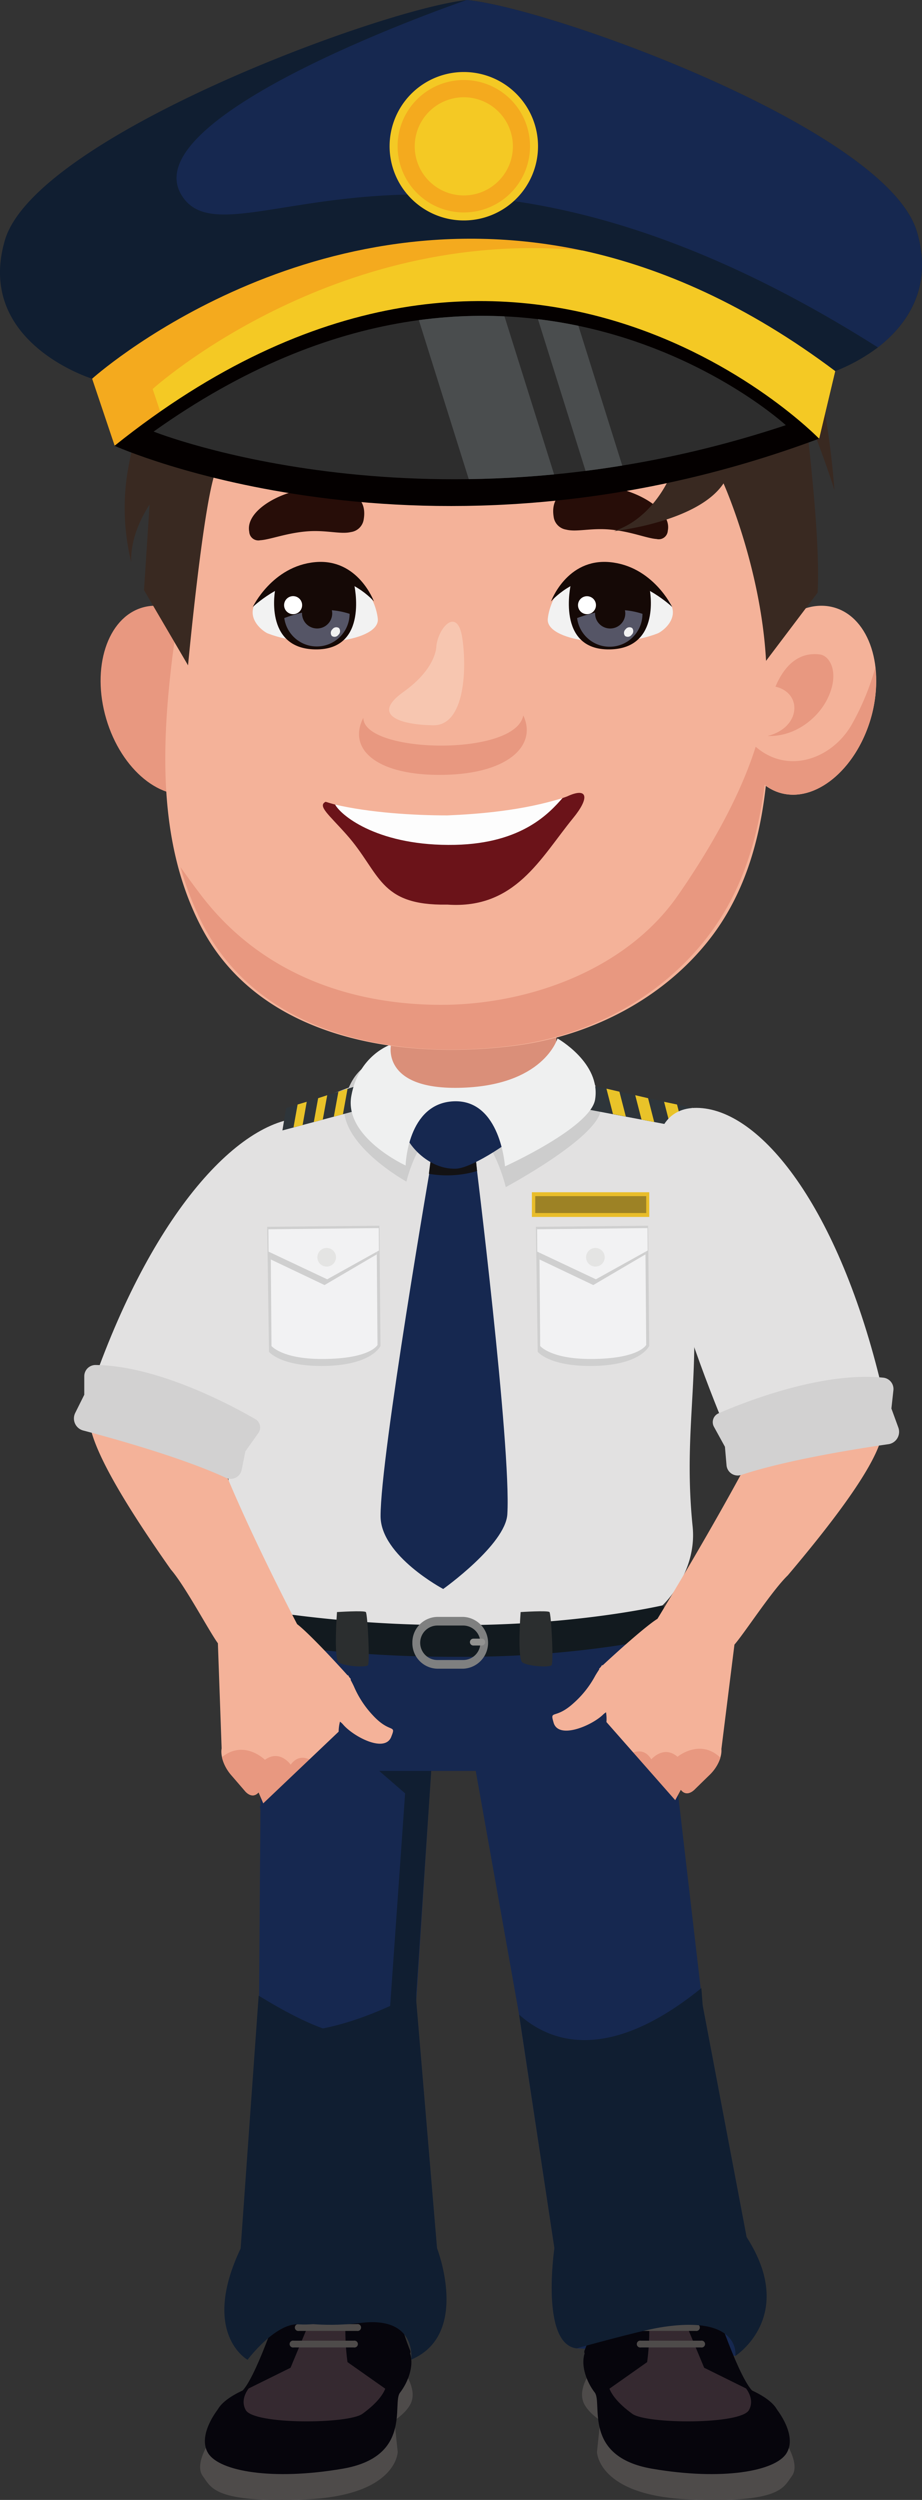 <svg xmlns="http://www.w3.org/2000/svg" xmlns:xlink="http://www.w3.org/1999/xlink" viewBox="0 0 246.48 668.24"><rect x="0" y="0" width="246.48" height="668.24" fill="#333333" stroke="none"/><defs><style>.cls-1{fill:none;}.cls-2{isolation:isolate;}.cls-3{fill:#e2e1e1;}.cls-4{fill:#162850;}.cls-5{fill:#4e4b4a;}.cls-6{fill:#06050c;}.cls-7{fill:#352930;}.cls-8{fill:#101e31;}.cls-9{fill:#da8f79;}.cls-10{fill:#cdcdcd;}.cls-11{fill:#2e353a;}.cls-12{fill:#e9c329;}.cls-13{fill:#131214;}.cls-14{fill:#eff0f0;}.cls-15{fill:#121a1f;}.cls-16{fill:#2b2e2f;}.cls-17{fill:#e9bd29;}.cls-18{fill:#9d8225;}.cls-19{fill:#cfcfcf;}.cls-20{fill:#f2f2f3;}.cls-21{fill:#e4e4e3;}.cls-22{fill:#7f8080;}.cls-23{fill:#939391;}.cls-24{fill:#e89880;}.cls-25{fill:#f4b299;}.cls-26{fill:#f7c6b0;}.cls-27{fill:#270d08;}.cls-28{fill:#f2f2f2;}.cls-29{fill:#150906;}.cls-30{fill:#fff;}.cls-31{fill:#556;}.cls-32{fill:#d2d1d1;}.cls-33{fill:#6b1319;}.cls-34{fill:#fdfdfd;}.cls-35{fill:#392921;}.cls-36{mix-blend-mode:multiply;fill:url(#Безынный_градиент_62);}.cls-37{fill:#52423a;}.cls-38{fill:#f4aa1e;}.cls-39{fill:#f4c924;}.cls-40{fill:#040000;}.cls-41{fill:#2d2d2d;}.cls-42{clip-path:url(#clip-path);}.cls-43{fill:#4a4d4e;}</style><linearGradient id="Безынный_градиент_62" x1="-1801.17" y1="774.83" x2="-1800.9" y2="774.83" gradientTransform="matrix(-1.14, -0.03, -0.03, 1.07, -1938.78, -827)" gradientUnits="userSpaceOnUse"><stop offset="0" stop-color="#fae4d7"/><stop offset="0.99" stop-color="#9f76aa"/></linearGradient><clipPath id="clip-path"><path class="cls-1" d="M41.07,115.36s74.36,29.79,169-1.71c0,0-72.69-66.89-169,1.71Z"/></clipPath></defs><g class="cls-2"><g id="Слой_2" data-name="Слой 2"><g id="_Пјh_1" data-name="№Пјh_1"><path class="cls-3" d="M82.58,298.82c-17.06-1.05-41,23.41-57.72,71L64,386.55S114.25,300.77,82.58,298.82Z"/><path class="cls-4" d="M199.58,598h0l-11.73-61.89L175.58,430.7,70,432.42,69.22,539,69,617.7l42.37.83c6.72-4.5,5.44-17.59,5.44-17.59l-5.55-66,4-61.57h11.92l11.47,64.43,9.59,63.14s-3.79,25.63,5.94,26.78l42.44,2S210.51,617.15,199.58,598Z"/><path class="cls-5" d="M157.6,634.42s-3.34,4.62-1.39,8.24,6.83,5.78,6.83,5.78Z"/><path class="cls-5" d="M210,652.81s4,5.93,1.69,9.05-3,7.23-27.44,6.23-24.66-12.67-24.66-12.67l.91-8.64Z"/><path class="cls-6" d="M207.64,644s5.63,6.95,2.61,11.77-17.17,7.34-35.9,4.13S161.17,642.36,159,639.54s-3.7-7-2.78-10.25S207.64,644,207.64,644Z"/><path class="cls-6" d="M198.64,638s10.28,3.52,9.56,8.5-35.37,8.59-45.16,2c0,0-1.64.45-2.53-8.3s-5.08-10.25-4.18-12.06a61.28,61.28,0,0,0,2.36-7.08Z"/><path class="cls-7" d="M197.68,636.53s4.71,3.76,2.54,7.69-27.39,3.76-31.19,1-6.53-5.88-6.53-8.74-2.93-20.1-.81-25.14c1.35-3.21,6.25-9.13,13.38-6.83,6.53,2.11,10.64,8.75,10.64,8.75Z"/><path class="cls-6" d="M201.67,639.54l-13.42-6.63-8.16-19.6s7.07-5,10.79,2.26C190.88,615.57,197.86,637,201.67,639.54Z"/><path class="cls-6" d="M173,631.4s2.9-19.45-4.36-21.11A8.87,8.87,0,0,0,158.51,615l-.91,7.23,3.81,17.34Z"/><path class="cls-5" d="M169.51,616.73h16a.91.91,0,1,1,0,1.8h-16A.91.91,0,1,1,169.51,616.73Z"/><path class="cls-5" d="M170.48,621.25H186a.92.92,0,1,1,0,1.81H170.48A.92.92,0,1,1,170.48,621.25Z"/><path class="cls-5" d="M171.32,625.67H187.4a.92.92,0,1,1,0,1.81H171.32A.92.92,0,1,1,171.32,625.67Z"/><path class="cls-5" d="M108.31,634.42s3.34,4.62,1.4,8.24-6.84,5.78-6.84,5.78Z"/><path class="cls-5" d="M55.91,652.81s-4,5.93-1.7,9.05,3,7.23,27.45,6.23,24.66-12.67,24.66-12.67l-.91-8.64Z"/><path class="cls-6" d="M58.27,644s-5.63,6.95-2.61,11.77,17.17,7.34,35.91,4.13,13.18-17.49,15.35-20.31,3.71-7,2.79-10.25S58.27,644,58.27,644Z"/><path class="cls-6" d="M67.27,638s-10.28,3.52-9.55,8.5,35.36,8.59,45.15,2c0,0,1.65.45,2.54-8.3s5.08-10.25,4.17-12.06a61.28,61.28,0,0,1-2.36-7.08Z"/><path class="cls-7" d="M68.24,636.53s-4.72,3.76-2.54,7.69,27.38,3.76,31.19,1,6.53-5.88,6.53-8.74,2.92-20.1.8-25.14c-1.35-3.21-6.24-9.13-13.38-6.83-6.52,2.11-10.64,8.75-10.64,8.75Z"/><path class="cls-6" d="M64.25,639.54l13.42-6.63,8.16-19.6s-7.08-5-10.79,2.26C75,615.57,68.05,637,64.25,639.54Z"/><path class="cls-6" d="M92.9,631.4S90,612,97.25,610.29A8.88,8.88,0,0,1,107.41,615l.9,7.23-3.81,17.34Z"/><path class="cls-5" d="M96.4,616.73h-16a.91.91,0,1,0,0,1.8h16A.91.91,0,1,0,96.4,616.73Z"/><path class="cls-5" d="M95.44,621.25H79.91a.92.92,0,1,0,0,1.81H95.44A.92.92,0,1,0,95.44,621.25Z"/><path class="cls-5" d="M94.59,625.67H78.51a.92.92,0,1,0,0,1.81H94.59A.92.92,0,1,0,94.59,625.67Z"/><path class="cls-8" d="M116.83,600.94l-5.55-66v-2.15l4-59.42H101.37l6.93,6-4,56.82c-16.42,7.44-27.69,7.9-35.13,6.11L69,617.7s9.84,5.36,27.47,3.22c15.06-1.84,13.46,9.81,13.46,9.81C125.84,624,116.83,600.94,116.83,600.94Z"/><path class="cls-8" d="M187.85,536.08l-.35-4.65c-25.25,20.47-40.81,14.2-48.71,7.1l9.42,62.41s-3.79,25.63,5.94,26.78c0,0,16.45-4.61,22.21-5.57,21.89-3.62,20.23,7.59,20.23,7.59s16.61-10.61,3-31.77Z"/><path class="cls-8" d="M69.15,533.45c27.67,17,33.81,10.76,40.74,2.69l5.77,61.16s-16.09,25.35-35.75,24c-6.29-.45-13.73,9.48-13.73,9.48s-12.63-7-1.85-29.76Z"/><path class="cls-9" d="M125.15,309.72h0c-12.28.2-22-7.09-21.67-16.2L105,255c.35-9.11,10.69-16.73,23-16.93h0c12.27-.2,22,7.09,21.67,16.2l-1.5,38.49C147.76,301.9,137.43,309.52,125.15,309.72Z"/><path class="cls-3" d="M185.44,349.64c-.86-18.12-1.08-39.18-1.14-48.52.28-1.72.58-3.4.89-5l-.91.11v0l-34.59-7.78-13,13.43-16.61,2-11.31-.25-8.29-15.46S89.1,292,85.58,293.88C79.28,297.3,73,303,67.86,316.43c-7.58,19.88-8.53,46.37-8.53,46.37s.57,23.51,3.54,53.17c.74,7.38,2.55,12.77,9.77,16.64a7.62,7.62,0,0,0,.76,1c0,4.29,6,5.69,6,5.69h90.74c-1.68-1.74-3.24-.86-4.72-2.82,3.18-.84,5.81-2.07,7.25-3.85.05-.07.1-.18.15-.26,4.15-1.86,13.63-11.81,12.34-24.35C182.86,385.31,186.45,371.06,185.44,349.64Z"/><path class="cls-10" d="M102.46,283s-8.4.73-10.34,11.69,16.53,21.16,16.53,21.16,3.54-15.68,12.89-15.94c9.58-.27,13.67,17.41,13.67,17.41s24.25-13,25.38-20.49-8.15-13.95-8.15-13.95S142.83,291.25,122,292,102.46,283,102.46,283Z"/><polygon class="cls-11" points="156.68 296.47 186.75 302.17 185.35 296.22 158.02 290.12 156.68 296.47"/><path class="cls-12" d="M173.25,293.55l-3.43-.8,1.68,6.52,3.39.66Zm7.74,1.69-3.46-.73,1.61,6.25,3.42.6ZM162.12,291l1.75,6.8,3.44.67-1.72-6.66Z"/><polygon class="cls-11" points="96.77 296.47 75.5 302.17 76.49 296.22 95.83 290.12 96.77 296.47"/><path class="cls-12" d="M83.89,299.93l2.4-.66,1.19-6.52-2.43.8Zm-5.43,1.43,2.43-.6L82,294.51l-2.44.73Zm12-9.52-1.22,6.66,2.44-.67,1.23-6.8Z"/><path class="cls-4" d="M115.46,309.5s-13.8,79.76-13.72,95.83c.06,10.56,16.74,19.41,16.74,19.41s16.68-11.88,17.15-20c1.07-18.12-8.62-96-8.62-96Z"/><path class="cls-13" d="M115.12,310.12c-.14,1.09-.3,2.31-.47,3.64a28.23,28.23,0,0,0,12.88-.74l-.36-3.67A26.32,26.32,0,0,1,115.12,310.12Z"/><path class="cls-4" d="M121.56,291.93c-.47,0-12.69,7.3-13.38,9.72s5.4,11,13.67,10.75c4.81-.15,16.69-8.74,16.07-8.86S131.87,292.26,121.56,291.93Z"/><path class="cls-14" d="M104.54,279.18S95.85,282,93.91,293s14.52,18.54,14.52,18.54.43-16.68,12.91-17.16S135,311.77,135,311.77s22.87-10.35,24.09-17.86c1.59-9.79-10.06-16.33-10.06-16.33s-3.66,12.8-26.44,13.2C101.76,291.14,104.54,279.18,104.54,279.18Z"/><path class="cls-15" d="M177.2,429.11c-5.56,1.22-26.33,5.29-54.58,5.29A336.17,336.17,0,0,1,69,430.32c-1.17,0-.89,8.31.12,8.61a345.26,345.26,0,0,0,53.54,3.93,278.4,278.4,0,0,0,54.46-5.06C177.82,437.56,177.89,429.11,177.2,429.11Z"/><path class="cls-16" d="M90.09,430.91s-.94,12.41.47,13.45,7.24,1.41,7.8.75-.09-13.73-.56-14.2S90.09,430.91,90.09,430.91Z"/><path class="cls-16" d="M139.18,430.91s-.94,12.41.47,13.45,7.24,1.41,7.81.75-.1-13.73-.57-14.2S139.18,430.91,139.18,430.91Z"/><g id="Body_0_Layer0_1_MEMBER_2_FILL" data-name="Body 0 Layer0 1 MEMBER 2 FILL"><path class="cls-17" d="M142.19,318.69v6.6h31.38v-6.6Z"/></g><g id="Body_0_Layer0_1_MEMBER_4_FILL" data-name="Body 0 Layer0 1 MEMBER 4 FILL"><path class="cls-18" d="M143.09,319.73v4.52h29.67v-4.52Z"/></g><path class="cls-19" d="M173.26,327.64l-30,.29.49,33.41s2.9,3.78,14,3.79c13.54,0,15.81-5.37,15.81-5.37Z"/><path class="cls-20" d="M172.51,329.16l-28.34.31.24,30.32s2.79,3.47,13.46,3.47c13,0,14.88-3.76,14.88-3.76Z"/><polygon class="cls-19" points="172.5 328.34 144.17 329.7 144.23 336.66 158.6 343.5 172.56 335.3 172.5 328.34"/><polygon class="cls-20" points="173.09 328.27 143.58 328.59 143.63 334.57 159.3 341.96 173.14 334.27 173.09 328.27"/><path class="cls-21" d="M156.68,336.09a2.49,2.49,0,1,0,2.47-2.51A2.49,2.49,0,0,0,156.68,336.09Z"/><path class="cls-19" d="M101.43,327.64l-30,.29.48,33.41s2.91,3.78,14,3.79c13.53,0,15.81-5.37,15.81-5.37Z"/><path class="cls-20" d="M100.68,329.16l-28.34.31.24,30.32s2.79,3.47,13.46,3.47c13,0,14.88-3.76,14.88-3.76Z"/><polygon class="cls-19" points="100.67 328.34 72.34 329.7 72.39 336.66 86.76 343.5 100.72 335.3 100.67 328.34"/><polygon class="cls-20" points="101.25 328.27 71.75 328.59 71.8 334.57 87.47 341.96 101.3 334.27 101.25 328.27"/><path class="cls-21" d="M84.84,336.09a2.49,2.49,0,1,0,2.47-2.51A2.5,2.5,0,0,0,84.84,336.09Z"/><path class="cls-22" d="M110.24,439.12a6.81,6.81,0,0,1,6.7-6.92h6.87a6.93,6.93,0,0,1,0,13.85h-6.87A6.82,6.82,0,0,1,110.24,439.12Zm6.7-4.61a4.61,4.61,0,0,0,0,9.22h6.87a4.61,4.61,0,0,0,0-9.22Z"/><path class="cls-23" d="M125.63,438.94a.91.91,0,0,1,.89-.92h2.29a.9.9,0,0,1,.88.92h0a.9.9,0,0,1-.88.91h-2.29a.9.9,0,0,1-.89-.91Z"/><ellipse class="cls-24" cx="45.33" cy="187.17" rx="17.65" ry="25.81" transform="translate(-51.03 20.43) rotate(-16.41)"/><path class="cls-25" d="M196.41,92.78q-.71-2.79-1.53-5.55c-5.67-30.71-96.53-44.07-122.63-1.44C65,97.63,61,114.2,56.85,127.5A271.75,271.75,0,0,0,46.16,175c-3,24.08-4,50.39,7.58,72.68,15.44,29.76,52.73,35.87,84,31.84,20.66-2.67,40.4-13,52.78-29.55C204.83,230.74,206,206,205.78,183.2,205.55,153.18,203.89,122.05,196.41,92.78Z"/><path class="cls-25" d="M131,153.79l-16.18.83s1.66,19.54-11.79,30.41-7.19,21.89,13.82,22.1,28.57-9.81,21.2-18.72S130.21,163.47,131,153.79Z"/><path class="cls-24" d="M97.13,191.85c-4.19,8.23,3.2,15.12,19.76,15.28,18.8.18,26.83-7.82,23-15.89C137.81,202.35,97.08,201.43,97.13,191.85Z"/><path class="cls-26" d="M116.66,172.59c0,.36,0,6.08-8.84,12.39s-.56,8.78,8,8.89,9-15.44,7.74-23.48S117.35,167.41,116.66,172.59Z"/><ellipse class="cls-25" cx="215.8" cy="187.17" rx="25.81" ry="17.65" transform="translate(-24.7 341.31) rotate(-73.59)"/><path class="cls-24" d="M227.51,194c-5.4,9-17,13-25.49,5.6-4.65,14.76-13.76,29.65-20.93,39.94-14,20-40.58,29.33-64.26,29.05-25-.29-47.89-9.29-63.16-29.41q-2.84-3.72-5.42-7.42a82.8,82.8,0,0,0,5.49,14.41c15.44,31.06,52.73,37.44,84,33.23,20.66-2.79,40.4-13.58,52.78-30.85,8.25-11.51,12.12-24.94,13.9-38.8a12.36,12.36,0,0,0,3.61,2c9.22,3.18,20.19-5.26,24.51-18.84A35.26,35.26,0,0,0,234,178.44,68.48,68.48,0,0,1,227.51,194Z"/><path class="cls-27" d="M66.63,142.16a2.44,2.44,0,0,0,2.94,2.25c2.63-.16,6.87-1.89,12.33-2.36,5.24-.45,9.09.84,11.92.17a4,4,0,0,0,3.42-3.45c1.4-8.45-8.52-8.8-15.52-8C74.47,131.6,65.55,136.7,66.63,142.16Z"/><path class="cls-27" d="M178.52,141.88a2.42,2.42,0,0,1-3,2.2c-2.62-.18-6.82-2-12.26-2.51-5.23-.52-9.08.72-11.9,0a4,4,0,0,1-3.36-3.5c-1.29-8.46,8.62-8.82,15.58-7.79C170.77,131.35,179.66,136.43,178.52,141.88Z"/><path class="cls-28" d="M101,165.42c-.58-5.86-6.5-17.94-23.41-10.83s-7.77,14-6,14.73C83.28,173.85,101.53,171.28,101,165.42Z"/><path class="cls-29" d="M94.66,156.14s4.13,17.69-10.4,17.45c-13.87-.24-10.67-16.13-10.67-16.13S80.37,149.6,94.66,156.14Z"/><path class="cls-29" d="M67.57,162.26s5.21-10.95,16.69-12,15.7,10.5,15.7,10.5-6.19-7.3-15.7-6.39S67.57,162.26,67.57,162.26Z"/><path class="cls-30" d="M80.77,161.77a2.41,2.41,0,1,0-2.41,2.4A2.41,2.41,0,0,0,80.77,161.77Z"/><path class="cls-28" d="M146.44,165.42c.57-5.86,6.5-17.94,23.4-10.83s7.77,14,5.95,14.73C164.12,173.85,145.87,171.28,146.44,165.42Z"/><path class="cls-29" d="M152.61,156.14s-4.12,17.69,10.4,17.45c13.88-.24,10.67-16.13,10.67-16.13S166.91,149.6,152.61,156.14Z"/><path class="cls-29" d="M179.7,162.26s-5.2-10.95-16.69-12-15.7,10.5-15.7,10.5,6.2-7.3,15.7-6.39S179.7,162.26,179.7,162.26Z"/><circle class="cls-30" cx="156.92" cy="161.77" r="2.4"/><path class="cls-31" d="M167.06,163.12a3.86,3.86,0,0,1,.1.84,4,4,0,0,1-8.08,0c0-.07,0-.13,0-.19a37.68,37.68,0,0,0-4.8,1.44,8.77,8.77,0,0,0,17.47-1.13A20.86,20.86,0,0,0,167.06,163.12Z"/><path class="cls-28" d="M169,167.89a1.3,1.3,0,0,1-.15,1.79,1.26,1.26,0,0,1-1.75.32,1.31,1.31,0,0,1,.15-1.8A1.27,1.27,0,0,1,169,167.89Z"/><path class="cls-31" d="M88.71,163.12a3.86,3.86,0,0,1,.1.84,4,4,0,0,1-8.07,0c0-.07,0-.13,0-.19A37,37,0,0,0,76,165.21a8.77,8.77,0,0,0,17.46-1.13A20.86,20.86,0,0,0,88.71,163.12Z"/><path class="cls-28" d="M90.62,167.89a1.3,1.3,0,0,1-.15,1.79,1.26,1.26,0,0,1-1.75.32,1.31,1.31,0,0,1,.15-1.8A1.27,1.27,0,0,1,90.62,167.89Z"/><path class="cls-24" d="M219.2,174.94c-5.28-.69-9.27,2.42-11.9,8.6,7.33,1.7,6.76,11-2.1,13.19,7.28.27,13.32-4.68,15.86-9.66C224.61,180.14,222,175.31,219.2,174.94Z"/><path class="cls-25" d="M169.1,453.91c-.19-.73-.86-2.68-1.06-3.38l-1.3-4.94c-.52-1.84-5.13,1.52-5.66-.32L161,445c-1,1.5-1.73,2.64-2,3.16a26.45,26.45,0,0,1-5.56,7c-5,4.6-6.49,1.76-5.49,5.15,1.17,4.82,10.22,1,13.28-2C162.53,457,168.37,454.31,169.1,453.91Z"/><path class="cls-25" d="M207.09,376.31c-8.57,19.11-31.33,56.4-31.33,56.4-3,1.84-11,9-15.59,13.32L162,457.65h0a11,11,0,0,1-.38,5.2c-.87,3.41-.92,10.71-.81,14.54,1,6.48,5.69,3.38,5.69,3.38a4.89,4.89,0,0,0,2.12,3.62c5.14,2.09,6.4-2.11,6.4-2.11,3.83,2.78,5.48-1.17,5.48-1.17l1.48-2.73c1.67,2.24,3.77-.14,3.77-.14l3.79-3.7c3.79-3.69,3.31-7,3.31-7l3.49-27.93c2.69-3.07,10.09-14.5,14.26-18.51,22.43-26.53,29.05-39.53,23.81-43.63C220.35,366.82,210.78,369.79,207.09,376.31Z"/><path class="cls-24" d="M181.12,469.59c-3.73-3.21-7,.7-7,.7-2.71-4.54-7.21-.44-7.21-.44-2.14-3.24-6.05.42-6.05.42h0c-.1,2.63-.08,5.28,0,7.12,1,6.48,5.69,3.38,5.69,3.38a4.89,4.89,0,0,0,2.12,3.62c5.14,2.09,6.4-2.11,6.4-2.11,3.83,2.78,5.48-1.17,5.48-1.17l1.48-2.73c1.67,2.24,3.77-.14,3.77-.14l3.79-3.7a11.05,11.05,0,0,0,3-4.7C187.13,464.6,181.12,469.59,181.12,469.59Z"/><polygon class="cls-4" points="162.12 460.31 181.39 482.2 177.3 493.3 149.84 484 162.12 460.31"/><path class="cls-3" d="M187,296.16c17.07.89,38.1,27.93,49.28,77.08l-40.82,12.19S155.35,294.49,187,296.16Z"/><path class="cls-32" d="M192.15,377.76c7.16-3.1,27.62-11.15,43.93-9.51a3.05,3.05,0,0,1,2.76,3.33l-.54,4.92,1.87,5.13a3.34,3.34,0,0,1-2.75,4.42c-8.29,1.19-27.12,4.18-39.25,8.2a3,3,0,0,1-3.94-2.52l-.43-5-2.92-5.31A2.57,2.57,0,0,1,192.15,377.76Z"/><path class="cls-25" d="M84.19,455.84c.25-.71,1.09-2.59,1.35-3.27l1.73-4.81c.69-1.78,5,2,5.67.19l.09-.22c.86,1.57,1.48,2.78,1.7,3.32a26.44,26.44,0,0,0,4.92,7.43c4.6,5,6.32,2.33,5,5.62-1.59,4.69-10.26.08-13-3.21C90.46,459.52,84.88,456.31,84.19,455.84Z"/><path class="cls-25" d="M56.24,383.22c6.84,19.79,23.19,50.92,23.19,50.92,2.79,2.09,10.16,9.92,14.35,14.65l-2.89,11.4h0a11,11,0,0,0-.09,5.21c.57,3.48,0,10.76-.47,14.56-1.54,6.37-6,2.86-6,2.86a4.9,4.9,0,0,1-2.44,3.42c-5.3,1.62-6.19-2.66-6.19-2.66-4,2.42-5.35-1.66-5.35-1.66l-1.22-2.84c-1.87,2.07-3.75-.48-3.75-.48l-3.45-4c-3.44-4-2.68-7.23-2.68-7.23l-1-28.12c-2.41-3.31-8.77-15.34-12.57-19.71-20-28.41-25.43-41.95-19.86-45.56C40.85,364.55,53.13,376.4,56.24,383.22Z"/><path class="cls-24" d="M70.82,470.4c4-2.87,6.89,1.31,6.89,1.31,3.11-4.28,7.23.2,7.23.2,2.42-3,6,1,6,1h0c-.14,2.63-.39,5.26-.6,7.09-1.54,6.37-6,2.86-6,2.86a4.9,4.9,0,0,1-2.44,3.42c-5.3,1.62-6.19-2.66-6.19-2.66-4,2.42-5.35-1.66-5.35-1.66l-1.22-2.84c-1.87,2.07-3.75-.48-3.75-.48l-3.45-4a11.11,11.11,0,0,1-2.6-4.95C65.28,464.89,70.82,470.4,70.82,470.4Z"/><polygon class="cls-4" points="90.57 462.84 69.44 482.93 72.54 494.35 100.7 487.52 90.57 462.84"/><path class="cls-33" d="M151.55,212.91c-10.12,3.72-23,5.17-32,5.55-9,0-22.24-.87-32.5-4.14-2.23,1.11.85,3.43,5.59,8.77,9.1,10.24,8.51,19,26.85,18.72h.19c18.08,1.23,24.83-12.46,33.5-23.09C157.73,213.19,157.15,210.3,151.55,212.91Z"/><path class="cls-34" d="M121.69,225.83c18.1-.4,25.3-8.7,28.7-12.51-10.63,3.33-22.19,4.28-30.81,4.64-9,0-20.75-.73-30-2.9C91.39,218.29,101.56,226.27,121.69,225.83Z"/><path class="cls-32" d="M68.21,379.31c-6.75-3.9-26.17-14.23-42.56-14.44a3,3,0,0,0-3.12,3l0,4.95-2.43,4.88a3.33,3.33,0,0,0,2.23,4.7c8.09,2.13,26.46,7.25,38.06,12.62a3,3,0,0,0,4.2-2.06l1-5,3.5-4.94A2.57,2.57,0,0,0,68.21,379.31Z"/><path class="cls-35" d="M34,126.79a60.67,60.67,0,0,0,1.12,23.6s-.9-6.63,4.87-15.53L38.5,157.75l11.77,20.1s4.27-45.91,7.73-52.74,19.92-29.9,24.38-31.9,20.58,3.37,46.57,3,43.39-.71,50.45,10c5.58,8.48,1.32,23.17-7.42,31.12,0,0,0,0-.08.05a21.62,21.62,0,0,1-7.76,4.59c1.34-.13,22.66-2.73,29.28-12.76,0,0,10,22.24,11.37,47.44l13.79-18.25c.65-13.15-1.75-33.78-3.16-47.34l-.11-.55-.47-2.12c.35.88,6,15.14,8.23,22.68,0,0-2-30.8-9.21-42.68s-21.24-14.73-21.24-14.73,7.08-13.49,1.82-22.85c0,0-5,14.7-11.08,13.58a12.15,12.15,0,0,1-4-1.82h0s0,0-.08,0c-2.47-1.55-5.59-3.85-9.41-6.46a0,0,0,0,1,0,0s0,0-.08,0l-2.91-1.94,0,0a95.83,95.83,0,0,0-28.71-13,37.45,37.45,0,0,0-24.72,2,29.2,29.2,0,0,0-14.81,1.64A34,34,0,0,0,90,49.64a1.86,1.86,0,0,1-.25.22l-.53.43C79.34,58,69.74,71.44,65.93,84l-.58.17c-4,1.18-28.34,9-33.36,27.46l7.23-4.41C39,107.61,36,114.66,34,126.79Z"/><path class="cls-36" d="M89.73,49.86l.31-.24-.06,0A1.86,1.86,0,0,1,89.73,49.86Z"/><path class="cls-37" d="M134.56,52.41a86.44,86.44,0,0,1-17.08,3.53c-9.54,1-18.92-2.42-18.92-2.42l-1.8,2.07a105.08,105.08,0,0,0-2.89,11.09,13.43,13.43,0,0,1,7.9-4.34c5.14-.84,17.2,3.77,17.2,3.77S124.77,55.88,134.56,52.41Z"/><path class="cls-37" d="M147.94,60.35A29.7,29.7,0,0,0,139.28,69l-11.54-3.5S131,57.92,138,54.94Z"/><path class="cls-37" d="M158.86,64.67s-6.06,3.57-8.83,7.09l-5-1.15s2.64-6.43,7-8A5.85,5.85,0,0,1,158.86,64.67Z"/><path class="cls-37" d="M58.85,93.41s-6.62,3.79-13.37,7.76a15.54,15.54,0,0,1,.13-5.77c.72-2.23,10.59-5.89,10.59-5.89Z"/><path class="cls-37" d="M208.36,94.49s-13-8.2-27.46-8.29c0,0,8.53-3.13,8.14-4.81s-3.79-7.52-3.79-7.52S205.94,76.63,208.36,94.49Z"/><path class="cls-8" d="M234.69,92.87a48.53,48.53,0,0,1-11.42,6.35L125.51,72.58,24.62,101.23S-6.62,91.62,1.28,64.3C9.17,36.78,101.45,2.57,124.78,0c22.4,2.11,112,34.48,120.3,61.83,4.63,15.33-3.05,25.33-10.39,31Z"/><path class="cls-4" d="M234.69,92.87C116.59,18,61.69,73,48.64,52.34,34.8,30.68,124.78,0,124.78,0c22.4,2.11,112,34.47,120.3,61.83C249.71,77.16,242,87.16,234.69,92.87Z"/><path class="cls-38" d="M223.27,99.22,219,117.16,30.63,119.07l-6-17.84S80.54,50.85,155.82,67c21.25,4.65,43.93,14.54,67.45,32.21Z"/><path class="cls-39" d="M223.27,99.22,219,117.16,45.81,118.92l-5-14.94s48-43.49,115-37c21.25,4.65,43.93,14.54,67.45,32.21Z"/><path class="cls-39" d="M143.83,38.89a19.84,19.84,0,1,1-20-19.64A19.84,19.84,0,0,1,143.83,38.89Z"/><path class="cls-38" d="M141.69,38.91a17.7,17.7,0,1,1-17.88-17.52A17.7,17.7,0,0,1,141.69,38.91Z"/><path class="cls-39" d="M137.11,39a13.12,13.12,0,1,1-13.25-13A13.12,13.12,0,0,1,137.11,39Z"/><path class="cls-40" d="M30.62,119.16s82.93,37.47,188.34-1.91c0,0-81.12-84-188.34,1.91Z"/><path class="cls-41" d="M41.07,115.36s74.36,29.79,169-1.71c0,0-72.69-66.89-169,1.71Z"/><g class="cls-42"><path class="cls-43" d="M111.48,84l15.38,49c3.81.28,7.69.45,11.67.41s7.73-.27,11.49-.59L134.08,82.07A203.24,203.24,0,0,0,111.48,84Zm41.67-1.62c-3.38-.24-6.86-.36-10.39-.41l15.66,49.89c3.34-.48,6.59-1,9.71-1.74Z"/></g></g></g></g></svg>